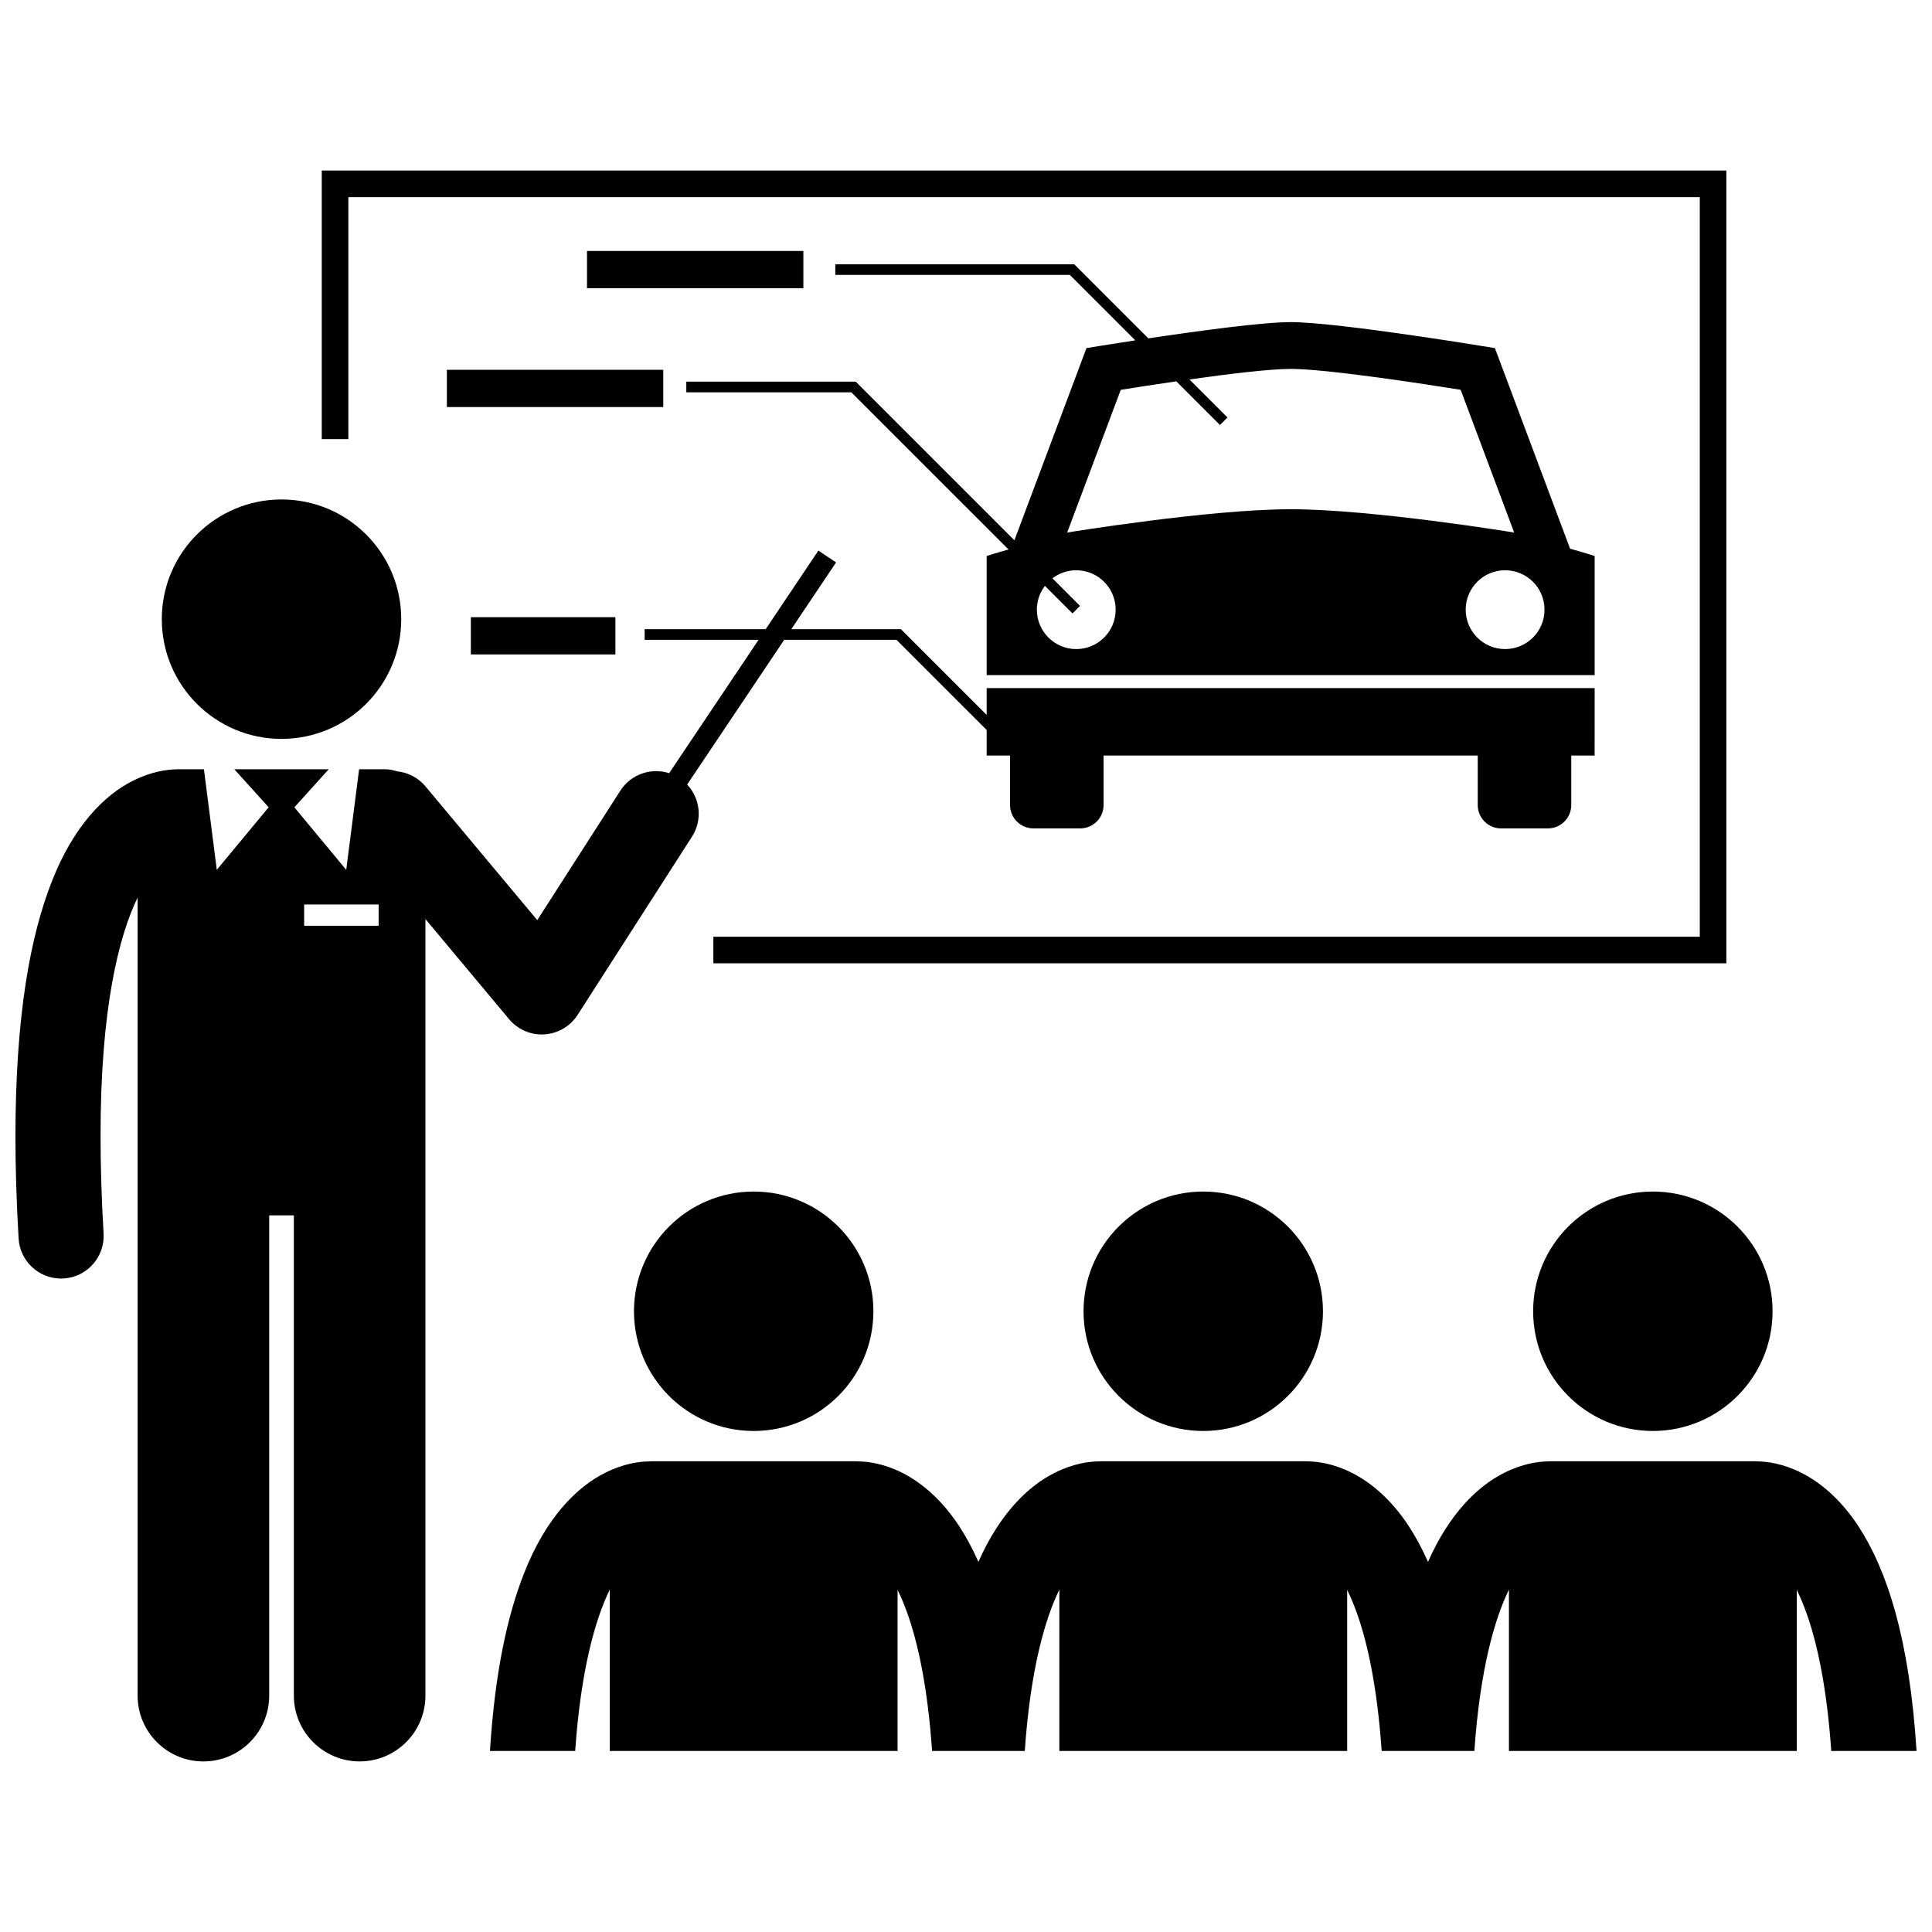 <?xml version="1.0" encoding="UTF-8"?>
<!-- Uploaded to: SVG Repo, www.svgrepo.com, Generator: SVG Repo Mixer Tools -->
<svg width="800px" height="800px" version="1.1" viewBox="144 144 512 512" xmlns="http://www.w3.org/2000/svg">
 <defs>
  <clipPath id="b">
   <path d="m148.09 289h418.91v322h-418.91z"/>
  </clipPath>
  <clipPath id="a">
   <path d="m273 531h378.9v78h-378.9z"/>
  </clipPath>
 </defs>
 <g clip-path="url(#b)">
  <path d="m215.34 593.36v-127.28h6.535v127.28c0 9.629 7.809 17.434 17.434 17.434 9.629 0 17.434-7.801 17.434-17.434v-205.8l22.18 26.539c2.144 2.57 5.34 4.047 8.664 4.047 0.234 0 0.465-0.008 0.699-0.023 3.574-0.227 6.852-2.152 8.785-5.164l30.316-47.234c2.852-4.445 2.18-10.129-1.281-13.812l25.711-38.352h29.762l23.902 23.898v6.769h6.195v13.113c0 3.422 2.769 6.195 6.199 6.195h12.383c3.43 0 6.199-2.773 6.199-6.195v-13.113h99.156v13.113c0 3.422 2.769 6.195 6.195 6.195h12.391c3.426 0 6.199-2.773 6.199-6.195v-13.113h6.195l0.004-17.875h-161.12v7.117l-22.73-22.73h-29.043l11.859-17.688-4.684-3.144-13.965 20.828-32.078 0.004v2.82h30.191l-23.695 35.34c-4.75-1.527-10.113 0.238-12.934 4.637l-22.02 34.309-29.625-35.449c-1.957-2.34-4.664-3.68-7.473-3.977-1.082-0.359-2.234-0.562-3.438-0.562h-6.676l-3.41 26.656-13.746-16.566 9.102-10.086-25.02-0.004 9.105 10.086-13.746 16.566-3.41-26.656h-6.672c-0.148 0-0.293 0.016-0.441 0.023-2.535 0.023-6.801 0.562-11.656 3.012-7.586 3.762-15.762 11.988-21.484 26.566-5.793 14.637-9.684 35.793-9.699 67.742 0 8.258 0.266 17.238 0.84 27.012 0.352 5.996 5.324 10.621 11.25 10.621 0.223 0 0.445-0.004 0.668-0.02 6.223-0.363 10.965-5.703 10.602-11.922-0.551-9.375-0.801-17.914-0.801-25.691-0.047-34.141 4.93-53.324 9.82-63.332v211.5c0 9.629 7.809 17.434 17.434 17.434 9.625-0.004 17.434-7.805 17.434-17.438zm9.262-209.66h19.738v5.641h-19.738z"/>
 </g>
 <path d="m250.33 308.09c0 17.52-14.203 31.723-31.727 31.723-17.52 0-31.723-14.203-31.723-31.723 0-17.523 14.203-31.727 31.723-31.727 17.523 0 31.727 14.203 31.727 31.727"/>
 <path d="m236.32 196.25h358.14v195.99h-261.41v7.051l268.45-0.004v-210.09h-372.23v71.168h7.051z"/>
 <path d="m375.46 491.5c0 17.52-14.203 31.723-31.727 31.723-17.52 0-31.723-14.203-31.723-31.723 0-17.523 14.203-31.727 31.723-31.727 17.523 0 31.727 14.203 31.727 31.727"/>
 <path d="m494.6 491.5c0 17.52-14.203 31.723-31.727 31.723-17.52 0-31.723-14.203-31.723-31.723 0-17.523 14.203-31.727 31.723-31.727 17.523 0 31.727 14.203 31.727 31.727"/>
 <g clip-path="url(#a)">
  <path d="m609.26 531.25h-54.477c-0.188 0-0.371 0.02-0.559 0.031-2.547 0.035-6.754 0.594-11.535 3.008-7.062 3.496-14.625 10.867-20.25 23.617-1.605-3.609-3.34-6.785-5.176-9.582-4.633-7.027-10.051-11.535-15.055-14.035-4.816-2.434-9.055-2.981-11.598-3.012-0.164-0.004-0.328-0.023-0.496-0.023h-54.477c-0.188 0-0.371 0.02-0.559 0.031-2.547 0.035-6.754 0.594-11.535 3.008-7.062 3.496-14.625 10.867-20.25 23.617-1.605-3.609-3.34-6.785-5.176-9.582-4.633-7.027-10.051-11.535-15.055-14.035-4.816-2.434-9.055-2.981-11.598-3.012-0.164-0.004-0.328-0.023-0.496-0.023h-54.477c-0.191 0-0.375 0.02-0.559 0.031-2.547 0.035-6.754 0.594-11.535 3.008-7.586 3.758-15.762 11.984-21.484 26.562-4.441 11.23-7.758 26.324-9.07 47.164h22.59c1.5-21.625 5.359-34.973 9.164-42.758v42.758h76.27v-42.695c0.836 1.715 1.68 3.68 2.512 5.973 2.906 8.059 5.469 19.91 6.633 36.723h24.566c1.5-21.625 5.359-34.977 9.164-42.762v42.762h76.27v-42.699c0.836 1.715 1.68 3.68 2.512 5.977 2.906 8.059 5.469 19.91 6.633 36.723h24.566c1.5-21.625 5.359-34.977 9.164-42.762v42.762h76.27v-42.699c0.836 1.715 1.68 3.68 2.512 5.977 2.906 8.059 5.469 19.91 6.633 36.723h22.602c-1.883-29.898-7.848-48.004-15.496-59.695-4.633-7.027-10.051-11.535-15.055-14.035-4.816-2.434-9.055-2.981-11.598-3.012-0.164-0.012-0.328-0.031-0.496-0.031z"/>
 </g>
 <path d="m613.75 491.5c0 17.52-14.203 31.723-31.727 31.723-17.52 0-31.723-14.203-31.723-31.723 0-17.523 14.203-31.727 31.723-31.727 17.523 0 31.727 14.203 31.727 31.727"/>
 <path d="m405.48 322.91h161.12v-31.562s-2.336-0.773-6.512-1.938l-19.922-53.16s-41.371-6.887-54.121-6.887c-7.457 0-24.691 2.352-37.723 4.309l-19.633-19.633h-63.328v2.82h62.16l17.34 17.336c-7.516 1.152-12.938 2.055-12.938 2.055l-19.098 50.938-42.039-42.039h-44.91v2.82h43.738l41.652 41.645c-3.711 1.047-5.785 1.734-5.785 1.734zm147.83-17.34c0 5.766-4.672 10.441-10.445 10.441-5.762 0-10.438-4.676-10.438-10.441 0-5.769 4.676-10.445 10.438-10.445 5.773 0 10.445 4.676 10.445 10.445zm-112.3-58.258c3.34-0.539 8.727-1.383 14.719-2.254l11.57 11.57 1.996-1.992-10.078-10.078c10.184-1.434 21.277-2.793 26.836-2.793 9.562 0 35.555 4.019 45.035 5.535l14.18 37.828s-37.574-6.176-59.219-6.176c-21.652 0-59.238 6.176-59.238 6.176zm-12.789 59.254 1.996-1.996-7.309-7.309c1.754-1.336 3.938-2.137 6.312-2.137 5.766 0 10.441 4.676 10.441 10.445 0 5.766-4.676 10.441-10.441 10.441-5.769 0-10.441-4.676-10.441-10.441 0-2.375 0.801-4.559 2.133-6.312z"/>
 <path d="m299.56 210.51h57.34v9.871h-57.34z"/>
 <path d="m262.43 242h57.34v9.871h-57.34z"/>
 <path d="m268.78 307.56h38.305v9.871h-38.305z"/>
</svg>